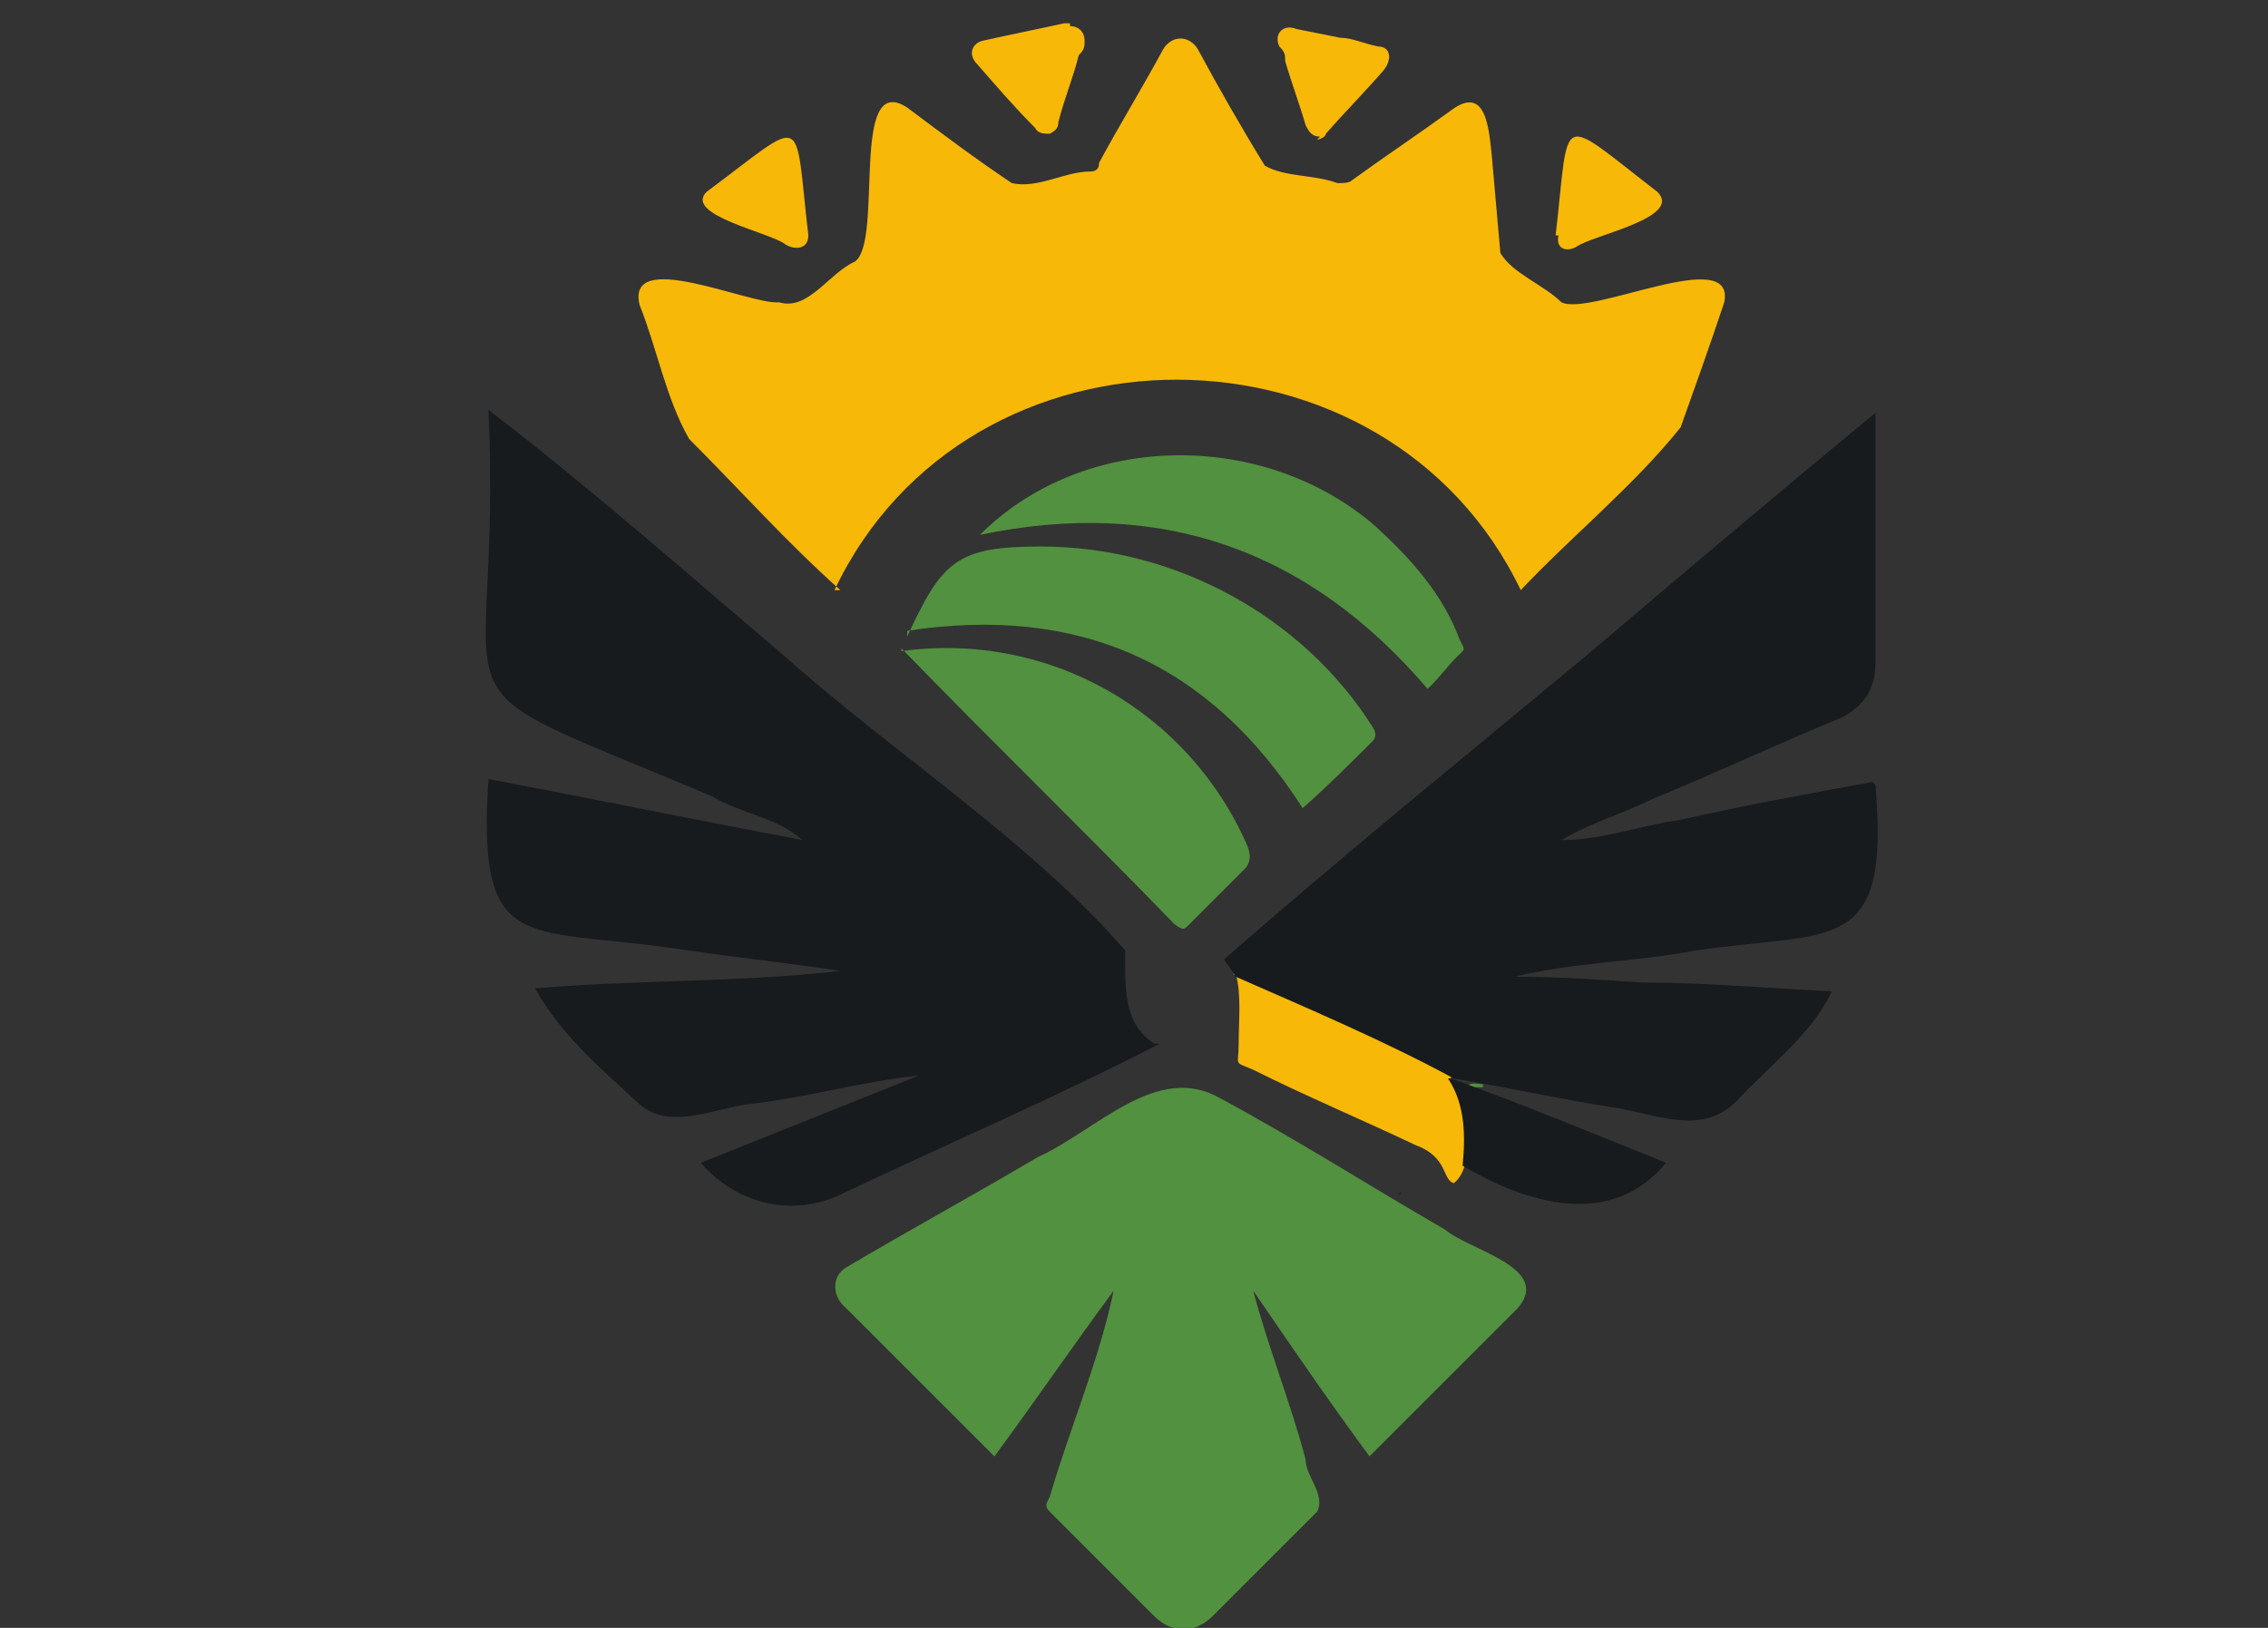 <?xml version="1.0" encoding="UTF-8"?>
<svg id="Capa_1" data-name="Capa 1" xmlns="http://www.w3.org/2000/svg" width="78" height="56" version="1.1" viewBox="0 0 78 56">
  <rect x="0" y="0" width="78" height="56" fill="#333333" stroke="none"/>
  <defs>
    <style>
      .cls-1 {
        fill: #52913f;
      }

      .cls-1, .cls-2, .cls-3, .cls-4, .cls-5 {
        stroke-width: 0px;
      }

      .cls-2 {
        fill: #f7b808;
      }

      .cls-3 {
        fill: #21282a;
      }

      .cls-4 {
        fill: #171b1d;
      }

      .cls-5 {
        fill: #fff;
      }
    </style>
  </defs>
  <path class="cls-1" d="M51,37.4c-.2,0-.4,0-.6,0,.2-.2.4-.1.6-.1,0,0,0,0,0,.1Z"/>
  <path class="cls-5" d="M26,32.9s0,0,0,0c0,0,0,0,.1,0,0,0,0,0,0,0Z"/>
  <path class="cls-5" d="M52,32.8c0,0,0,0-.1,0,0,0,0,0,.1,0,0,0,0,0,0,0Z"/>
  <path class="cls-3" d="M48.1,41.1h0c0-.2.2,0,0,0Z"/>
  <g>
    <path class="cls-2" d="M28.9,20.3c-1.8-1.6-3.5-3.5-5.2-5.2-.8-1.4-1.1-3.1-1.7-4.6-.5-2,3.8,0,4.8-.1,1,.3,1.7-1,2.6-1.4,1-.7-.2-6.6,1.8-5.3,1.2.9,2.4,1.8,3.6,2.6.9.2,1.8-.4,2.7-.4.2,0,.3-.1.3-.3.7-1.3,1.5-2.6,2.2-3.9.3-.5.9-.5,1.2,0,.7,1.3,1.5,2.7,2.3,4,.7.4,1.7.3,2.5.6.2,0,.4,0,.5-.1,1.1-.8,2.3-1.6,3.4-2.4,1.2-.9,1.3.6,1.4,1.5.1,1.1.2,2.3.3,3.4.4.7,1.5,1.1,2.1,1.7,1,.5,6-2,5.6,0-.5,1.5-1,2.9-1.5,4.3-1.6,2-3.7,3.7-5.5,5.6-4.6-9.6-19-9.7-23.6,0Z"/>
    <path class="cls-1" d="M47.1,50.1c-1.4-1.9-2.7-3.8-4-5.7h0c.5,1.9,1.3,3.9,1.8,5.8,0,.6.7,1.2.4,1.8-1.2,1.2-2.4,2.4-3.6,3.6-.6.6-1.4.6-2,0-1.2-1.2-2.4-2.4-3.6-3.6-.2-.2-.1-.3,0-.5.7-2.4,1.7-4.7,2.2-7.1-1.4,1.9-2.7,3.8-4.1,5.7-1.7-1.7-3.4-3.4-5.1-5.1-.5-.4-.5-1.1,0-1.4,2.2-1.3,4.4-2.5,6.6-3.8,2-.9,4.1-3.3,6.3-2,2.6,1.4,5.1,3,7.7,4.5.8.7,3.7,1.3,2.5,2.7-1.7,1.7-3.4,3.4-5.1,5.1Z"/>
    <path class="cls-1" d="M31.2,21.9c1.2-2.6,1.7-3.1,4.6-3.1,4.6,0,9,2.4,11.4,6.2q.2.3,0,.5c-.8.8-1.6,1.6-2.4,2.3-3.2-5-7.7-7-13.6-6.1Z"/>
    <path class="cls-1" d="M31,22.4c5.1-.7,9.9,2.1,11.9,6.7q.2.5-.1.8c-.6.6-1.3,1.3-1.9,1.9-.2.2-.2.2-.5,0-3.1-3.2-6.3-6.3-9.4-9.5Z"/>
    <path class="cls-1" d="M49.1,23.7c-4.1-4.8-9.2-6.6-15.4-5.3,3.6-3.6,9.8-3.6,13.6-.3,1.2,1.1,2.3,2.3,2.9,3.9.2.4.2.3-.1.6-.3.3-.6.7-.9,1Z"/>
    <path class="cls-2" d="M42.4,33.5c2.5,1.1,5.1,2.2,7.5,3.5,0,0,0,0,0,.1,0,0,0,0,0,0,0,0,0,0-.1,0,.7.7,1,3,.2,3.6-.4-.1-.2-.9-1.3-1.3-1.9-.9-3.8-1.7-5.6-2.6-.7-.3-.5-.1-.5-.9,0-.8.1-1.7-.1-2.4Z"/>
    <path class="cls-4" d="M39.7,35.9c-1.1-.7-1-2-1-3.2-3.3-3.8-8-6.8-11.8-10.2h0c-3.3-2.8-6.7-5.8-10.1-8.4.5,11.3-2.7,8.9,7.7,13.3h0c1,.6,2.2.7,3.1,1.5-3.7-.7-7.1-1.4-10.8-2.1-.4,6,1.2,5.1,6.2,5.8,2,.3,3.9.5,5.9.8-3.5.4-7,.3-10.5.6.9,1.6,2.2,2.7,3.5,3.9,1,1,2.5.3,3.7.1,2-.2,4-.8,6-1-2.5,1-5,2-7.5,3,1.3,1.5,3.3,1.9,5,1,3.6-1.7,7.3-3.3,10.8-5.1,0,0,0,0,0,0ZM27.7,28.9s0,0,0,0c0,0,0,0,.1,0,0,0,0,0,0,0Z"/>
    <g>
      <path class="cls-4" d="M64.4,26.9s0,0,0,0c-2.2.4-4.4.8-6.6,1.3-1.4.2-2.7.7-4.1.7,0,0,0,0-.1,0,0,0,0,0,.1,0,1-.6,2.1-.9,3.1-1.4,2.2-.9,4.3-1.9,6.5-2.8.8-.4,1.2-1,1.2-1.9,0-2.9,0-5.8,0-8.6-3.4,2.8-6.7,5.6-10,8.4-4.1,3.4-8.4,6.9-12.4,10.4.1.2.3.4.4.6,2.5,1.1,5.1,2.2,7.5,3.5,1.8.3,3.6.7,5.5,1,1.4.2,3,1,4.2-.2,1.1-1.2,2.6-2.3,3.3-3.8-2.2-.1-4.3-.3-6.5-.3-1.5-.1-2.9-.2-4.4-.2,2-.5,4.1-.5,6.2-.9,4.8-.7,6.7.2,6.2-5.7Z"/>
      <path class="cls-4" d="M49.8,37.1s0,0,0,0c.6.9.6,2,.5,3,2.2,1.3,5.1,2.2,7-.1-2.5-1-4.9-2-7.4-2.9,0,0,0,0,0,0Z"/>
    </g>
    <path class="cls-2" d="M27.8,8.1c0,.5-.5.5-.8.3-.5-.4-3.5-1-2.7-1.8,3.5-2.6,3-2.8,3.5,1.5Z"/>
    <path class="cls-2" d="M45.4,4.7c-.3,0-.4-.2-.5-.4-.2-.7-.5-1.5-.7-2.2,0-.2,0-.3-.2-.5-.2-.4.1-.8.6-.6.5.1,1,.2,1.5.3.4,0,.8.2,1.3.3.4,0,.5.4.2.8-.6.7-1.3,1.4-2,2.2,0,.1-.2.2-.3.2Z"/>
    <path class="cls-2" d="M53.5,8.1c.5-4.3,0-4.2,3.5-1.5.9.9-2.3,1.5-2.8,1.9-.4.2-.7,0-.6-.4Z"/>
    <path class="cls-2" d="M36.8.9c.3,0,.5.2.5.5,0,.2,0,.3-.2.5-.2.8-.5,1.5-.7,2.3,0,.2-.1.3-.3.4-.2,0-.4,0-.5-.2-.7-.7-1.3-1.4-2-2.2-.3-.3-.2-.7.2-.8.9-.2,1.9-.4,2.8-.6,0,0,.1,0,.2,0Z"/>
  </g>
</svg>
